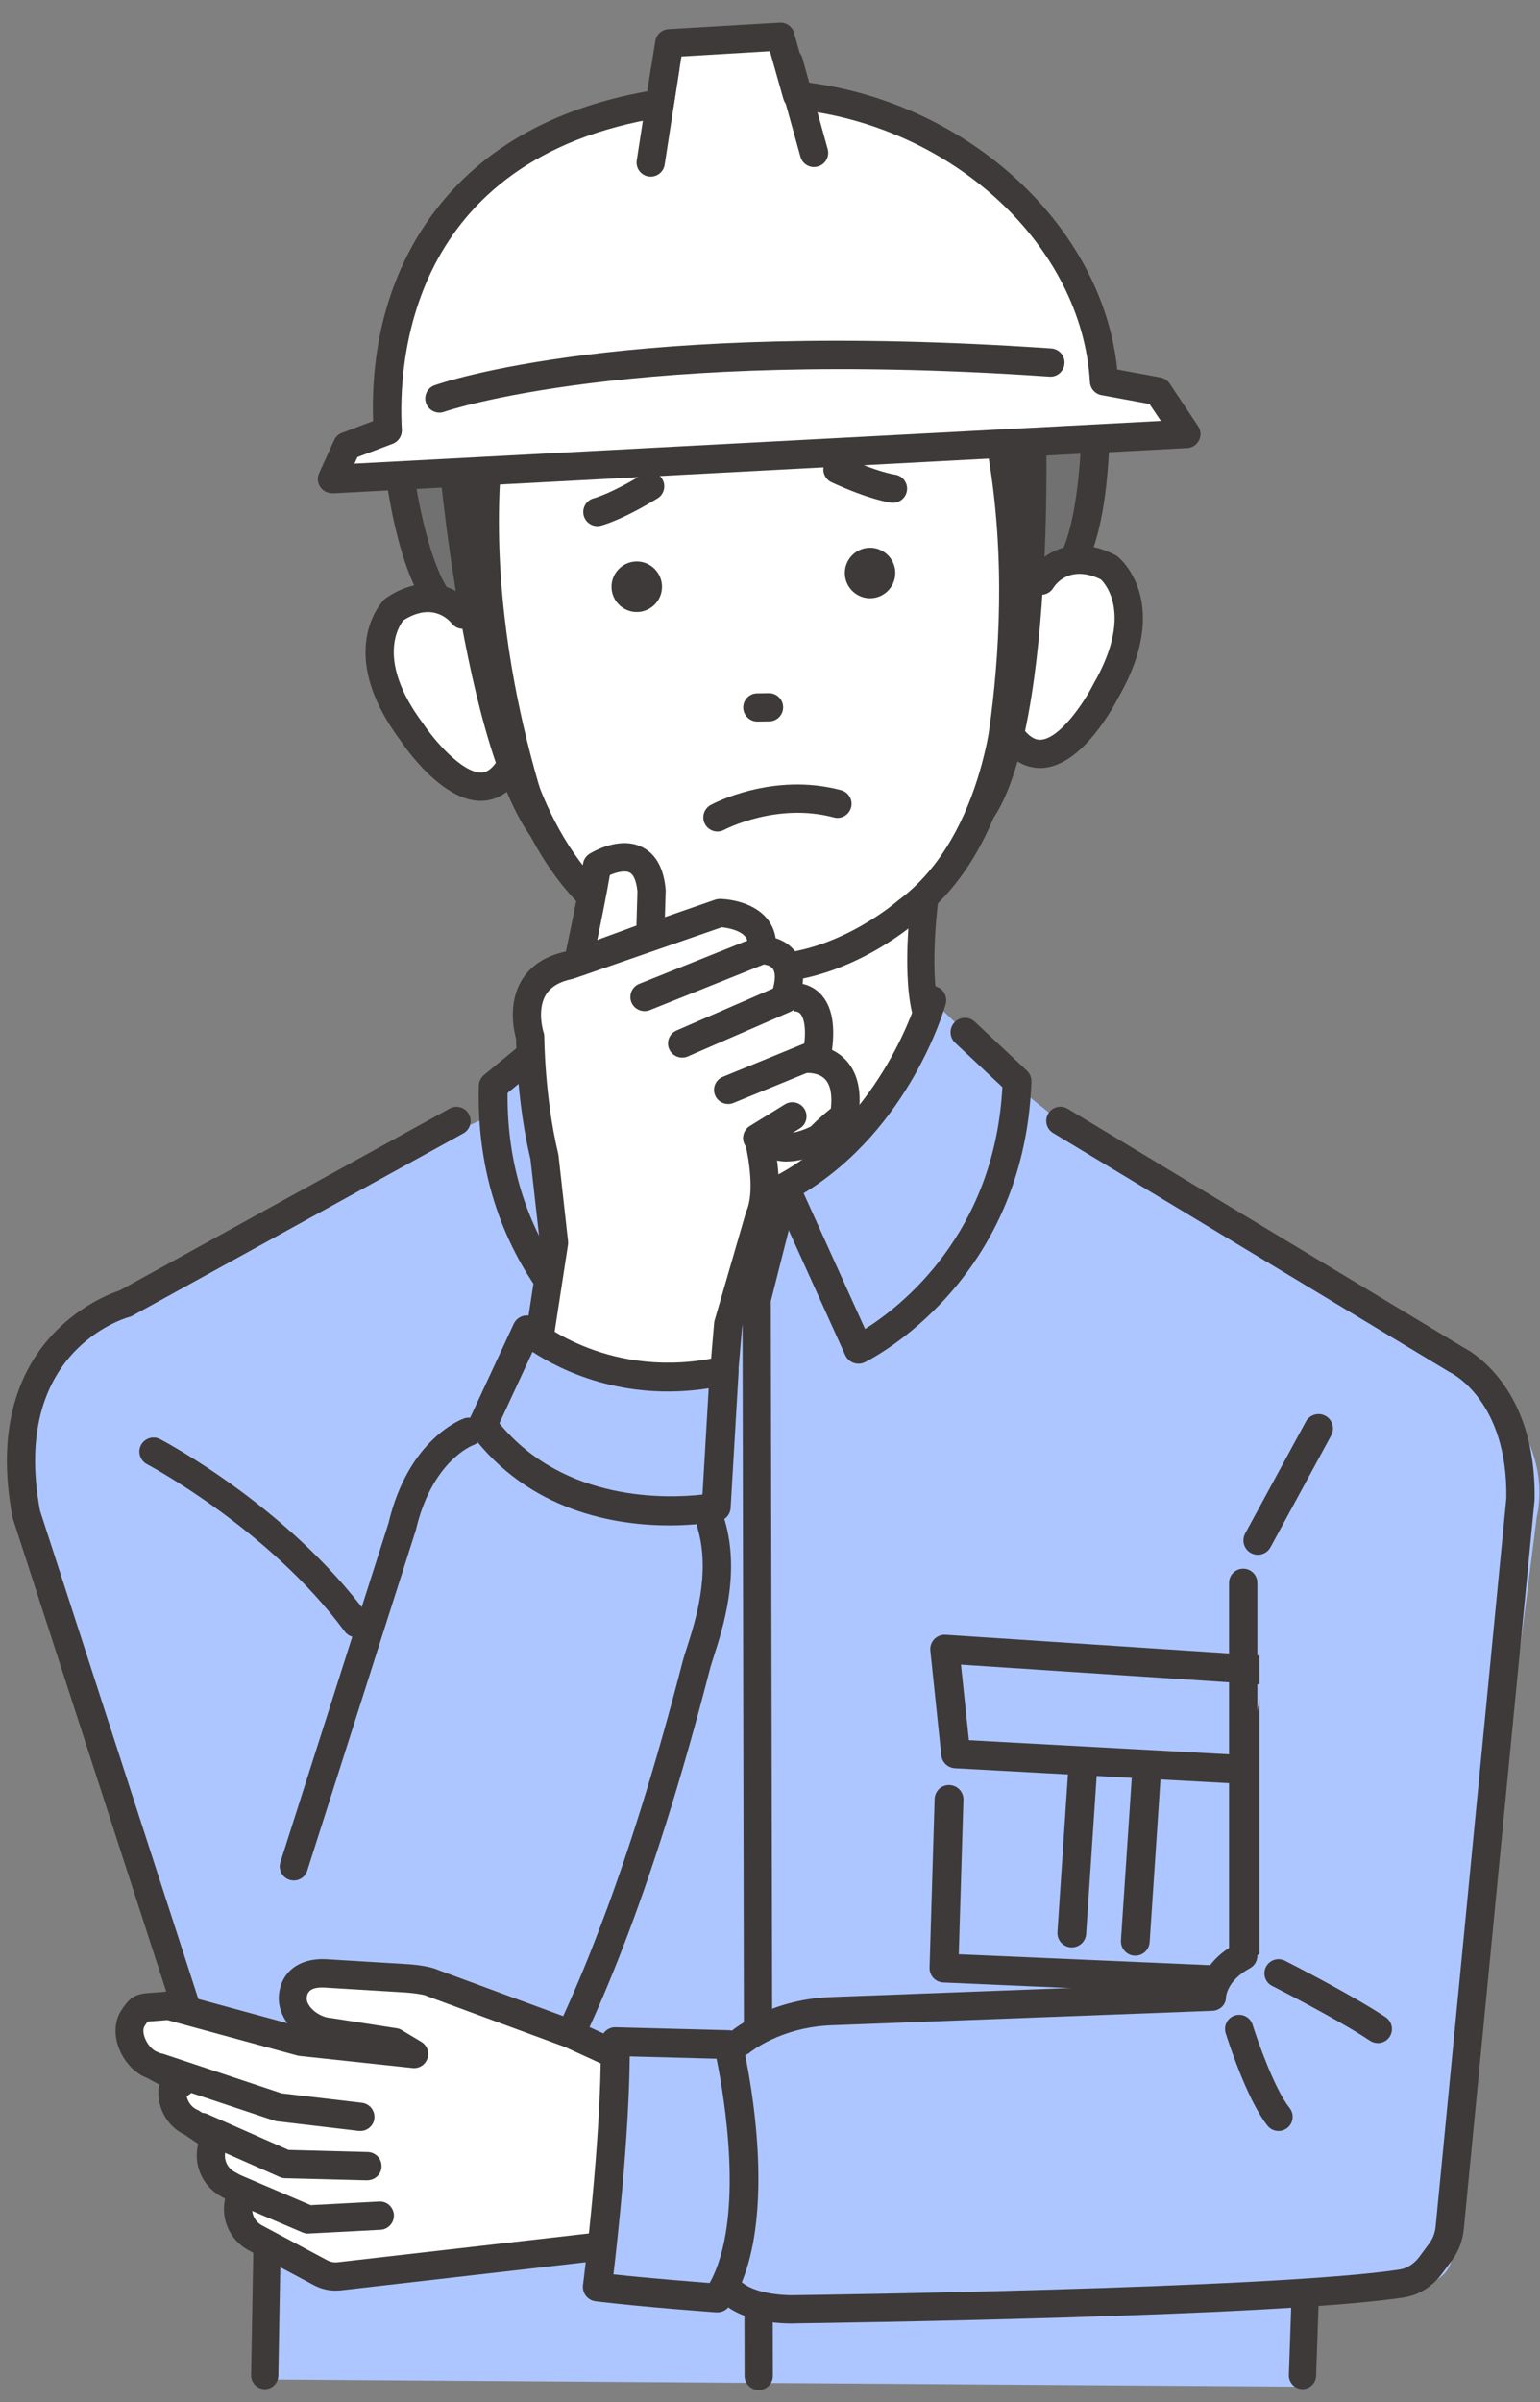<svg width="59" height="92" viewBox="0 0 59 92" fill="none" xmlns="http://www.w3.org/2000/svg">
<rect x="0" y="0" width="59" height="92" fill="#808080" stroke="none"/>
<g clip-path="url(#clip0_507_2117)">
<path d="M17.787 43.498L23.649 39.554L23.822 33.162H35.343L35.431 39.554L43.002 45.025L34.979 76.099L30.23 80.544L26.186 80.337L17.787 43.498Z" fill="white"/>
<path d="M51.04 58.452L49.902 48.404L39.387 42.348L34.117 60.499L33.794 61.552L29.443 67.202L25.336 61.904L19.637 42.348L15.593 44.178L14.652 44.859L9.401 47.295L10.436 57.671L10.141 91.131L49.886 91.407L51.04 68.838V58.452Z" fill="#ADC6FF"/>
<path d="M18.025 43.392L23.611 39.58C23.611 39.58 24.865 43.934 29.502 46.398C29.502 46.398 34.492 43.22 35.706 39L40.377 42.765L36.496 68.387H22.831L18.021 43.392H18.025Z" fill="#ADC6FF"/>
<path d="M9.899 64.004L22.731 63.157L22.311 67.17L10.649 67.803L9.899 64.004Z" fill="#AED6E9"/>
<path d="M10.649 68.355C10.386 68.355 10.16 68.17 10.107 67.91L9.357 64.111C9.326 63.954 9.364 63.794 9.461 63.669C9.558 63.543 9.702 63.465 9.862 63.455L22.694 62.609C22.857 62.596 23.013 62.659 23.126 62.778C23.239 62.894 23.296 63.057 23.277 63.217L22.857 67.23C22.828 67.499 22.609 67.709 22.336 67.722L10.671 68.355C10.671 68.355 10.652 68.355 10.64 68.355H10.649ZM10.561 64.515L11.097 67.23L21.813 66.647L22.117 63.753L10.564 64.515H10.561Z" fill="#3E3A39"/>
<path d="M11.103 76.437C10.812 76.437 10.57 76.208 10.551 75.917L10.137 68.474C10.122 68.17 10.354 67.91 10.658 67.891C10.965 67.872 11.222 68.108 11.241 68.412L11.623 75.309L22.198 74.848L22.019 68.935C22.01 68.631 22.248 68.377 22.555 68.368C22.856 68.355 23.113 68.597 23.122 68.904L23.317 75.362C23.326 75.663 23.091 75.917 22.79 75.929L11.128 76.44C11.128 76.44 11.112 76.44 11.103 76.44V76.437Z" fill="#3E3A39"/>
<path d="M49.03 64.004L36.198 63.157L36.618 67.17L48.28 67.803L49.03 64.004Z" fill="#ADC6FF"/>
<path d="M48.28 68.355C48.28 68.355 48.261 68.355 48.249 68.355L36.584 67.722C36.314 67.706 36.092 67.499 36.063 67.23L35.643 63.217C35.628 63.054 35.681 62.894 35.794 62.778C35.907 62.662 36.063 62.599 36.226 62.609L49.058 63.455C49.215 63.465 49.362 63.543 49.459 63.668C49.556 63.794 49.594 63.957 49.562 64.111L48.813 67.91C48.763 68.17 48.534 68.355 48.271 68.355H48.28ZM37.117 66.647L47.832 67.23L48.368 64.515L36.816 63.753L37.12 66.647H37.117Z" fill="#3E3A39"/>
<path d="M47.826 76.437C47.826 76.437 47.811 76.437 47.801 76.437L36.139 75.926C35.838 75.914 35.603 75.66 35.613 75.359L35.807 68.901C35.816 68.597 36.064 68.352 36.374 68.365C36.678 68.374 36.92 68.628 36.91 68.932L36.732 74.845L47.306 75.305L47.688 68.409C47.704 68.104 47.964 67.869 48.272 67.888C48.576 67.904 48.808 68.164 48.792 68.471L48.378 75.914C48.362 76.208 48.118 76.434 47.826 76.434V76.437Z" fill="#3E3A39"/>
<path d="M29.067 91.532C28.766 91.532 28.525 91.291 28.525 90.99L28.446 49.762C28.446 49.718 28.453 49.671 28.462 49.627L29.55 45.335C29.625 45.044 29.92 44.868 30.211 44.943C30.503 45.019 30.678 45.313 30.603 45.605L29.531 49.831L29.609 90.99C29.609 91.291 29.368 91.532 29.067 91.535V91.532Z" fill="#3E3A39"/>
<path d="M29.264 47.577C29.108 47.577 28.951 47.511 28.844 47.382L27.559 45.865C27.361 45.633 27.393 45.285 27.625 45.088C27.857 44.89 28.205 44.918 28.402 45.153L29.688 46.671C29.885 46.903 29.854 47.251 29.622 47.448C29.518 47.536 29.393 47.58 29.264 47.58V47.577Z" fill="#3E3A39"/>
<path d="M35.7 38.307C35.7 38.307 34.336 43.153 30.079 45.47L32.888 51.677C32.888 51.677 38.694 48.831 38.964 41.407L35.7 38.307Z" fill="#ADC6FF"/>
<path d="M22.828 37.999C22.828 37.999 23.878 42.925 27.978 45.508L24.778 51.52C24.778 51.52 19.163 48.307 19.37 40.884L22.825 37.999H22.828Z" fill="#ADC6FF"/>
<path d="M32.888 52.226C32.826 52.226 32.763 52.217 32.7 52.194C32.559 52.144 32.446 52.038 32.384 51.903L29.575 45.696C29.456 45.432 29.559 45.122 29.813 44.984C33.807 42.812 35.155 38.203 35.167 38.156C35.252 37.865 35.556 37.692 35.848 37.777C36.139 37.858 36.312 38.162 36.23 38.457C36.174 38.658 34.851 43.225 30.788 45.699L33.142 50.897C34.49 50.053 38.099 47.279 38.403 41.636L36.591 39.937C36.368 39.727 36.359 39.379 36.566 39.156C36.776 38.934 37.124 38.924 37.346 39.131L39.343 41.006C39.459 41.116 39.522 41.269 39.516 41.429C39.237 49.094 33.38 52.05 33.13 52.173C33.054 52.21 32.97 52.229 32.888 52.229V52.226Z" fill="#3E3A39"/>
<path d="M24.301 52.781C24.207 52.781 24.11 52.756 24.028 52.709C23.787 52.571 18.132 49.245 18.345 41.58C18.348 41.42 18.423 41.269 18.545 41.169L20.658 39.426C20.893 39.231 21.241 39.266 21.436 39.501C21.63 39.736 21.596 40.084 21.361 40.279L19.445 41.859C19.389 47.508 22.812 50.508 24.104 51.436L26.784 46.398C22.887 43.671 21.859 39.028 21.815 38.824C21.752 38.526 21.941 38.231 22.238 38.169C22.536 38.106 22.828 38.294 22.894 38.592C22.903 38.639 23.953 43.326 27.8 45.749C28.044 45.903 28.129 46.219 27.994 46.476L24.793 52.489C24.724 52.621 24.602 52.718 24.458 52.759C24.408 52.775 24.358 52.781 24.304 52.781H24.301Z" fill="#3E3A39"/>
<path d="M17.485 74.581C17.197 74.581 16.956 74.359 16.937 74.067L16.526 67.891C16.508 67.587 16.736 67.324 17.04 67.305C17.344 67.283 17.607 67.515 17.626 67.819L18.037 73.995C18.055 74.299 17.827 74.562 17.523 74.581C17.51 74.581 17.498 74.581 17.485 74.581Z" fill="#3E3A39"/>
<path d="M15.109 74.581C14.821 74.581 14.58 74.359 14.561 74.067L14.15 67.891C14.132 67.587 14.36 67.324 14.664 67.305C14.968 67.283 15.231 67.515 15.25 67.819L15.661 73.995C15.679 74.299 15.451 74.562 15.147 74.581C15.134 74.581 15.122 74.581 15.109 74.581Z" fill="#3E3A39"/>
<path d="M41.064 74.581C41.064 74.581 41.039 74.581 41.027 74.581C40.723 74.562 40.494 74.299 40.513 73.995L40.923 67.819C40.945 67.515 41.208 67.283 41.509 67.305C41.813 67.324 42.042 67.587 42.023 67.891L41.612 74.067C41.594 74.359 41.349 74.581 41.064 74.581Z" fill="#3E3A39"/>
<path d="M43.497 74.898C43.497 74.898 43.472 74.898 43.459 74.898C43.155 74.879 42.927 74.616 42.945 74.312L43.356 68.136C43.378 67.832 43.638 67.603 43.942 67.622C44.246 67.64 44.474 67.904 44.456 68.208L44.045 74.384C44.026 74.675 43.782 74.898 43.497 74.898Z" fill="#3E3A39"/>
<path d="M15.166 16.848C15.166 16.848 15.671 22.911 17.567 23.654C17.567 23.654 19.555 23.525 19.555 23.538C19.555 23.55 19.05 16.619 19.05 16.619L15.166 16.848Z" fill="#727171"/>
<path d="M17.486 24.203L17.373 24.159C15.27 23.334 14.718 17.961 14.63 16.892L14.583 16.34L19.555 16.049L19.593 16.581C19.593 16.581 19.994 22.102 20.082 23.281L20.897 23.996L19.593 24.08C19.564 24.08 19.536 24.08 19.511 24.08C19.304 24.09 18.404 24.143 17.605 24.196L17.486 24.206V24.203ZM19.025 23.569H19.016C19.025 23.698 19.072 23.804 19.141 23.886C19.078 23.795 19.047 23.685 19.025 23.569ZM15.762 17.356C16.016 19.622 16.715 22.563 17.674 23.105C18.257 23.068 18.674 23.039 18.978 23.024L18.552 17.19L15.762 17.353V17.356Z" fill="#3E3A39"/>
<path d="M41.963 15.271C41.963 15.271 42.173 21.353 40.377 22.312C40.377 22.312 38.389 22.416 38.389 22.428C38.389 22.441 38.079 15.497 38.079 15.497L41.963 15.268V15.271Z" fill="#727171"/>
<path d="M37.123 23.036L37.838 22.234C37.785 21.055 37.537 15.525 37.537 15.525L37.512 14.992L42.484 14.7L42.503 15.255C42.54 16.328 42.622 21.726 40.631 22.792L40.525 22.848L40.405 22.855C39.609 22.895 38.709 22.945 38.499 22.964C38.474 22.967 38.446 22.971 38.418 22.974L37.123 23.039V23.036ZM38.919 22.397C38.913 22.513 38.891 22.632 38.841 22.729C38.901 22.638 38.938 22.525 38.929 22.397H38.919ZM38.644 16.008L38.907 21.851C39.211 21.832 39.628 21.811 40.211 21.779C41.101 21.127 41.449 18.124 41.434 15.845L38.644 16.008Z" fill="#3E3A39"/>
<path d="M42.892 22.262C41.534 20.738 39.841 21.873 39.841 21.873L39.39 13.716L34.261 11.287L28.527 11.625L27.743 11.672L22.009 12.011L17.204 15.027L17.737 23.547C17.737 23.547 16.025 22.046 14.855 23.717C14.855 23.717 13.398 27.331 18.31 30.319C18.31 30.319 19.586 29.936 19.868 29.36C19.868 29.36 22.652 37.899 29.637 37.109C36.669 37.078 38.54 28.407 38.54 28.407C38.888 28.946 40.095 29.04 40.095 29.04C45.048 25.51 42.898 22.271 42.898 22.271L42.892 22.262Z" fill="white"/>
<path d="M24.092 35.432C24.092 35.432 30.895 39.464 35.255 34.962L35.277 38.028C35.277 38.028 30.227 42.103 23.822 38.344L24.092 35.432Z" fill="white"/>
<path d="M29.145 37.639C26.433 37.639 24.157 36.14 23.9 35.965C19.837 33.604 18.884 27.993 18.847 27.758C18.8 27.463 19 27.184 19.295 27.137C19.59 27.09 19.869 27.29 19.916 27.585C19.925 27.638 20.831 32.946 24.461 35.04C24.474 35.046 24.49 35.056 24.502 35.065C24.524 35.081 26.916 36.72 29.556 36.545C32.22 36.407 34.39 34.501 34.412 34.482C34.424 34.473 34.437 34.463 34.449 34.454C37.81 31.949 38.086 26.569 38.089 26.516C38.102 26.218 38.355 25.986 38.653 25.999C38.951 26.011 39.183 26.265 39.171 26.563C39.161 26.805 38.873 32.488 35.114 35.306C34.866 35.523 32.546 37.473 29.622 37.626C29.462 37.636 29.305 37.642 29.148 37.642L29.145 37.639Z" fill="#3E3A39"/>
<path d="M18.426 30.673C16.934 30.673 15.523 28.635 15.326 28.337C12.815 24.955 14.636 23.046 14.714 22.967C14.739 22.942 14.768 22.92 14.796 22.898C16.426 21.804 17.708 22.626 18.16 23.212C18.341 23.45 18.297 23.789 18.059 23.971C17.824 24.152 17.486 24.108 17.304 23.873C17.185 23.726 16.558 23.055 15.454 23.757C15.279 23.977 14.401 25.287 16.2 27.698C16.206 27.707 16.213 27.714 16.219 27.723C16.623 28.334 17.689 29.585 18.423 29.585H18.436C18.52 29.585 18.78 29.579 19.072 29.099C19.226 28.842 19.561 28.761 19.815 28.918C20.072 29.071 20.153 29.407 19.997 29.66C19.501 30.479 18.884 30.66 18.454 30.67C18.445 30.67 18.432 30.67 18.423 30.67L18.426 30.673Z" fill="#3E3A39"/>
<path d="M39.845 29.413C39.428 29.413 38.873 29.25 38.356 28.585C38.171 28.35 38.215 28.008 38.45 27.826C38.685 27.642 39.027 27.685 39.209 27.921C39.553 28.363 39.814 28.337 39.898 28.328C40.629 28.256 41.55 26.877 41.88 26.218C41.883 26.209 41.889 26.2 41.895 26.19C43.403 23.576 42.375 22.384 42.174 22.19C40.996 21.619 40.45 22.362 40.35 22.522C40.193 22.773 39.861 22.855 39.607 22.701C39.353 22.547 39.271 22.221 39.422 21.964C39.801 21.328 40.977 20.359 42.726 21.256C42.757 21.271 42.789 21.29 42.817 21.315C42.905 21.384 44.939 23.068 42.842 26.72C42.679 27.04 41.503 29.259 40.005 29.407C39.955 29.413 39.901 29.416 39.845 29.416V29.413Z" fill="#3E3A39"/>
<path d="M22.887 20.149C22.643 20.149 22.42 19.983 22.361 19.735C22.292 19.447 22.467 19.155 22.756 19.083C22.774 19.077 23.42 18.904 24.627 18.165C24.881 18.008 25.217 18.089 25.37 18.343C25.527 18.597 25.445 18.933 25.192 19.086C23.825 19.923 23.091 20.114 23.013 20.133C22.969 20.143 22.928 20.149 22.884 20.149H22.887Z" fill="#3E3A39"/>
<path d="M34.212 19.256C34.19 19.256 34.168 19.256 34.149 19.252C34.067 19.243 33.318 19.14 31.86 18.472C31.588 18.346 31.468 18.027 31.594 17.754C31.719 17.481 32.039 17.362 32.312 17.487C33.613 18.083 34.274 18.177 34.281 18.177C34.575 18.215 34.785 18.488 34.748 18.782C34.713 19.055 34.481 19.256 34.212 19.256Z" fill="#3E3A39"/>
<path d="M33.39 22.911C32.86 22.942 32.399 22.535 32.368 22.002C32.337 21.472 32.744 21.011 33.277 20.98C33.807 20.948 34.268 21.356 34.299 21.889C34.33 22.419 33.923 22.88 33.39 22.911Z" fill="#3E3A39"/>
<path d="M24.452 23.438C23.923 23.469 23.462 23.061 23.43 22.528C23.399 21.999 23.807 21.538 24.34 21.506C24.869 21.475 25.33 21.883 25.361 22.416C25.393 22.945 24.985 23.406 24.452 23.438Z" fill="#3E3A39"/>
<path d="M44.362 14.983L42.296 14.603C41.973 9.126 36.813 4.305 30.534 3.65L29.898 1.399L25.637 1.65L25.27 3.96C17.185 5.245 14.527 11.014 14.85 16.491L13.289 17.083L12.715 18.346L45.45 16.613L44.359 14.979L44.362 14.983Z" fill="white"/>
<path d="M12.721 18.889C12.542 18.889 12.376 18.801 12.273 18.654C12.166 18.497 12.147 18.296 12.226 18.124L12.8 16.86C12.859 16.729 12.966 16.628 13.1 16.578L14.295 16.127C14.194 13.164 14.944 10.481 16.471 8.343C18.295 5.791 21.095 4.161 24.8 3.496L25.107 1.571C25.148 1.32 25.355 1.129 25.609 1.117L29.869 0.866C30.126 0.853 30.352 1.013 30.421 1.258L30.957 3.161C37.158 3.966 42.243 8.691 42.804 14.152L44.459 14.456C44.604 14.481 44.729 14.566 44.81 14.688L45.901 16.321C46.011 16.484 46.024 16.691 45.936 16.863C45.848 17.039 45.676 17.152 45.481 17.161L12.746 18.895C12.746 18.895 12.727 18.895 12.718 18.895L12.721 18.889ZM13.693 17.509L13.58 17.757L44.475 16.121L44.039 15.472L42.199 15.133C41.955 15.089 41.77 14.882 41.757 14.632C41.45 9.399 36.497 4.813 30.477 4.186C30.258 4.164 30.073 4.007 30.014 3.794L29.496 1.963L26.107 2.164L25.809 4.045C25.772 4.277 25.59 4.459 25.361 4.493C15.552 6.054 15.254 14.045 15.395 16.456C15.408 16.691 15.267 16.911 15.047 16.995L13.696 17.506L13.693 17.509Z" fill="#3E3A39"/>
<path d="M16.834 15.804C16.612 15.804 16.402 15.666 16.323 15.443C16.223 15.161 16.37 14.854 16.653 14.754C16.944 14.65 23.979 12.221 40.281 13.346C40.579 13.368 40.804 13.625 40.782 13.923C40.761 14.221 40.503 14.447 40.206 14.425C24.17 13.318 17.082 15.748 17.013 15.773C16.954 15.794 16.891 15.804 16.831 15.804H16.834Z" fill="#3E3A39"/>
<path d="M24.931 6.766C24.903 6.766 24.875 6.766 24.847 6.76C24.552 6.713 24.348 6.437 24.395 6.142L24.947 2.574C24.994 2.28 25.27 2.076 25.565 2.123C25.859 2.17 26.063 2.446 26.016 2.741L25.464 6.308C25.424 6.575 25.192 6.766 24.931 6.766Z" fill="#3E3A39"/>
<path d="M31.186 6.399C30.948 6.399 30.732 6.242 30.666 6.001L29.7 2.524C29.619 2.236 29.788 1.938 30.076 1.857C30.365 1.778 30.663 1.944 30.744 2.233L31.71 5.709C31.791 5.998 31.622 6.296 31.334 6.377C31.286 6.39 31.236 6.396 31.189 6.396L31.186 6.399Z" fill="#3E3A39"/>
<path d="M16.844 17.904C16.844 17.904 18.123 32.215 21.706 33.143C21.706 33.143 18.559 25.789 19.201 17.766L16.844 17.904Z" fill="#3E3A39"/>
<path d="M40.077 16.538C40.077 16.538 40.485 30.902 37.036 32.24C37.036 32.24 39.296 24.566 37.72 16.675L40.077 16.538Z" fill="#3E3A39"/>
<path d="M10.144 91.501H10.134C9.846 91.494 9.617 91.256 9.62 90.971L10.203 58.013C10.21 57.725 10.445 57.496 10.733 57.499C11.021 57.505 11.25 57.743 11.247 58.029L10.664 90.987C10.658 91.272 10.426 91.501 10.144 91.501Z" fill="#3E3A39"/>
<path d="M49.902 91.498C49.902 91.498 49.889 91.498 49.883 91.498C49.594 91.488 49.369 91.247 49.378 90.958L50.519 58.001C50.529 57.712 50.77 57.483 51.059 57.496C51.347 57.505 51.573 57.746 51.563 58.035L50.422 90.993C50.413 91.275 50.181 91.498 49.902 91.498Z" fill="#3E3A39"/>
<path d="M29.016 27.635C28.721 27.635 28.48 27.397 28.474 27.102C28.468 26.805 28.709 26.557 29.006 26.554L29.454 26.547C29.749 26.541 30 26.782 30.003 27.08C30.009 27.378 29.768 27.626 29.47 27.629L29.022 27.635H29.013H29.016Z" fill="#3E3A39"/>
<path d="M27.487 31.846C27.295 31.846 27.107 31.742 27.01 31.563C26.869 31.3 26.966 30.974 27.226 30.83C27.324 30.776 29.603 29.56 32.224 30.262C32.512 30.341 32.684 30.635 32.606 30.924C32.528 31.212 32.233 31.385 31.945 31.306C29.753 30.72 27.766 31.77 27.744 31.78C27.662 31.824 27.574 31.846 27.487 31.846Z" fill="#3E3A39"/>
<path d="M28.521 78.563C28.521 78.563 28.48 77.159 30.446 76.945L46.522 76.732C46.522 76.732 47.296 75.3 48.249 74.839V59.139L50.099 48.527C50.099 48.527 60.105 52.452 58.873 58.123L55.4 85.485C55.4 85.485 56.751 87.799 52.845 87.686L30.442 88.705C30.442 88.705 28.856 89.106 27.872 86.651L27.502 79.366L28.521 78.566V78.563Z" fill="#ADC6FF"/>
<path d="M26.8 57.304C28.042 58.916 26.778 62.969 26.684 63.753C26.59 64.534 19.693 82.447 19.693 82.447L17.69 84.14C12.169 86.441 8.975 82.544 8.975 82.544L1.009 57.988C-0.257 51.279 4.805 49.919 4.805 49.919L13.47 45.144L11.461 52.602L14.649 57.988L17.791 54.358L26.803 57.308L26.8 57.304Z" fill="#ADC6FF"/>
<path d="M32.5 42.482C32.559 40.288 31.171 40.551 31.171 40.551L31.312 40.341C31.71 37.946 30.334 38.194 30.334 38.194L30.055 38.257C30.453 35.861 29.076 36.109 29.076 36.109C29.268 34.72 27.569 34.971 27.569 34.971L21.806 36.968C19.54 37.432 20.308 39.711 20.308 39.711C20.308 39.711 20.314 42.062 20.854 44.304L21.462 47.589L20.183 55.593H27.481L27.895 50.718L29.092 46.586C29.5 45.664 29.174 44.103 29.105 43.802L29.268 44.495L31.139 43.699L32.497 42.476L32.5 42.482Z" fill="white"/>
<path d="M20.001 56.091C19.972 56.091 19.944 56.091 19.919 56.085C19.624 56.038 19.421 55.762 19.468 55.467L20.681 47.58L20.323 44.398C19.831 42.335 19.778 40.231 19.772 39.793C19.687 39.482 19.461 38.454 19.963 37.586C20.299 36.999 20.872 36.617 21.665 36.444L27.396 34.457C27.456 34.435 27.518 34.429 27.584 34.426C27.703 34.426 28.772 34.466 29.365 35.156C29.663 35.504 29.785 35.956 29.716 36.46C29.691 36.655 29.562 36.818 29.38 36.89L24.894 38.686C24.615 38.796 24.302 38.661 24.189 38.385C24.079 38.106 24.214 37.792 24.49 37.68L28.631 36.021C28.609 35.946 28.575 35.896 28.543 35.861C28.34 35.623 27.885 35.535 27.65 35.513L21.988 37.476C21.966 37.482 21.944 37.489 21.919 37.495C21.421 37.598 21.088 37.802 20.904 38.115C20.562 38.705 20.822 39.529 20.825 39.536C20.844 39.589 20.853 39.648 20.853 39.705C20.853 39.727 20.866 42.022 21.383 44.172C21.389 44.194 21.392 44.216 21.396 44.238L21.762 47.523C21.769 47.571 21.766 47.617 21.762 47.668L20.537 55.627C20.496 55.894 20.264 56.085 20.004 56.085L20.001 56.091Z" fill="#3E3A39"/>
<path d="M26.132 40.504C25.922 40.504 25.725 40.382 25.637 40.178C25.518 39.906 25.643 39.586 25.916 39.467L29.615 37.858C29.709 37.51 29.709 37.241 29.609 37.103C29.487 36.934 29.192 36.93 29.186 36.93C28.891 36.93 28.646 36.695 28.64 36.401C28.634 36.106 28.863 35.858 29.16 35.849C29.248 35.846 30.026 35.84 30.48 36.46C30.831 36.937 30.86 37.601 30.571 38.435C30.521 38.576 30.415 38.692 30.277 38.752L26.352 40.46C26.283 40.492 26.207 40.504 26.135 40.504H26.132Z" fill="#3E3A39"/>
<path d="M27.898 42.282C27.684 42.282 27.48 42.156 27.396 41.946C27.283 41.67 27.415 41.354 27.691 41.241L30.816 39.962C30.904 39.156 30.722 38.887 30.659 38.821C30.562 38.721 30.43 38.733 30.415 38.733L30.333 38.197L30.236 37.664C30.305 37.651 30.923 37.557 31.412 38.04C31.885 38.507 32.029 39.313 31.844 40.432C31.813 40.617 31.688 40.774 31.515 40.843L28.101 42.241C28.035 42.269 27.963 42.282 27.898 42.282Z" fill="#3E3A39"/>
<path d="M30.149 44.486C29.989 44.486 29.826 44.467 29.666 44.42C29.296 44.313 29.005 44.075 28.82 43.73C28.678 43.467 28.776 43.138 29.039 42.997C29.302 42.855 29.631 42.953 29.773 43.216C29.82 43.304 29.876 43.351 29.967 43.379C30.274 43.47 30.801 43.276 31.058 43.147C31.384 42.821 31.66 42.592 31.832 42.454C31.876 42.056 31.857 41.602 31.619 41.341C31.359 41.059 30.914 41.094 30.907 41.094C30.613 41.119 30.349 40.899 30.321 40.605C30.293 40.31 30.506 40.047 30.801 40.015C30.898 40.006 31.782 39.934 32.403 40.595C32.879 41.1 33.036 41.859 32.87 42.843C32.845 42.99 32.76 43.119 32.638 43.203C32.638 43.203 32.274 43.454 31.77 43.965C31.735 44.003 31.694 44.034 31.647 44.056C31.556 44.109 30.863 44.483 30.146 44.483L30.149 44.486Z" fill="#3E3A39"/>
<path d="M27.484 56.138C27.484 56.138 27.453 56.138 27.437 56.138C27.139 56.113 26.917 55.85 26.945 55.552L27.359 50.677C27.359 50.643 27.368 50.605 27.377 50.574L28.575 46.442C28.581 46.42 28.591 46.395 28.6 46.373C28.907 45.677 28.682 44.345 28.569 43.887C28.497 43.595 28.672 43.304 28.964 43.232C29.252 43.16 29.547 43.335 29.619 43.627C29.669 43.827 30.092 45.617 29.603 46.777L28.431 50.825L28.02 55.646C27.995 55.928 27.76 56.141 27.481 56.141L27.484 56.138Z" fill="#3E3A39"/>
<path d="M29.01 44.128C28.828 44.128 28.65 44.037 28.549 43.871C28.393 43.617 28.471 43.282 28.725 43.125L30.073 42.294C30.327 42.138 30.662 42.216 30.819 42.47C30.976 42.724 30.898 43.059 30.644 43.216L29.296 44.047C29.208 44.1 29.108 44.128 29.014 44.128H29.01Z" fill="#3E3A39"/>
<path d="M20.185 50.934C20.185 50.934 23.185 53.53 27.747 52.495L27.44 57.721C27.44 57.721 21.703 58.878 18.489 54.587L20.185 50.934Z" fill="#ADC6FF"/>
<path d="M25.649 58.421C23.58 58.421 20.276 57.891 18.047 54.916C17.925 54.753 17.903 54.536 17.987 54.351L19.683 50.699C19.756 50.542 19.9 50.43 20.069 50.392C20.238 50.354 20.414 50.401 20.546 50.514C20.662 50.614 23.408 52.912 27.624 51.956C27.794 51.919 27.972 51.962 28.104 52.072C28.235 52.182 28.308 52.351 28.298 52.527L27.991 57.753C27.975 58.004 27.794 58.211 27.549 58.261C27.464 58.276 26.724 58.421 25.649 58.421ZM19.132 54.511C21.63 57.558 25.624 57.386 26.913 57.239L27.151 53.169C23.865 53.684 21.451 52.461 20.401 51.774L19.132 54.511Z" fill="#3E3A39"/>
<path d="M14.31 85.4C10.667 85.4 8.579 82.917 8.554 82.886C8.511 82.832 8.479 82.773 8.457 82.71L0.491 58.154C0.485 58.132 0.479 58.11 0.476 58.088C-0.781 51.423 3.937 49.633 4.589 49.42L17.226 42.457C17.489 42.313 17.818 42.407 17.962 42.67C18.107 42.934 18.013 43.263 17.749 43.407L5.065 50.395C5.028 50.417 4.987 50.433 4.943 50.442C4.758 50.492 0.4 51.771 1.532 57.853L9.451 82.271C9.909 82.779 12.733 85.585 17.426 83.66C17.787 83.391 21.947 79.973 26.157 63.618C26.192 63.48 26.245 63.317 26.314 63.107C26.634 62.114 27.229 60.261 26.731 58.546C26.646 58.258 26.812 57.96 27.101 57.875C27.389 57.79 27.687 57.957 27.772 58.245C28.361 60.28 27.703 62.336 27.345 63.443C27.286 63.628 27.236 63.785 27.207 63.891C22.671 81.522 18.163 84.485 17.975 84.601C17.95 84.616 17.925 84.629 17.897 84.641C16.577 85.19 15.376 85.403 14.31 85.403V85.4Z" fill="#3E3A39"/>
<path d="M22.148 36.846C22.148 36.846 22.71 34.228 22.873 33.162C22.873 33.162 24.779 31.977 24.964 34.128L24.913 35.83L22.148 36.846Z" fill="white"/>
<path d="M22.148 37.385C22.02 37.385 21.894 37.338 21.794 37.253C21.643 37.125 21.578 36.924 21.618 36.73C21.625 36.705 22.179 34.118 22.336 33.078C22.361 32.921 22.452 32.783 22.587 32.698C22.703 32.626 23.741 32.008 24.606 32.444C25.129 32.708 25.433 33.256 25.503 34.078C25.503 34.099 25.503 34.118 25.503 34.14L25.452 35.843C25.446 36.065 25.305 36.26 25.098 36.335L22.333 37.35C22.273 37.372 22.208 37.385 22.145 37.385H22.148ZM23.364 33.516C23.248 34.209 23.038 35.244 22.882 35.999L24.383 35.448L24.421 34.143C24.399 33.905 24.33 33.52 24.12 33.416C23.935 33.322 23.606 33.41 23.361 33.516H23.364Z" fill="#3E3A39"/>
<path d="M13.643 62.703C13.477 62.703 13.314 62.628 13.207 62.483C10.295 58.546 5.674 56.101 5.63 56.076C5.367 55.938 5.263 55.608 5.401 55.345C5.539 55.082 5.868 54.978 6.131 55.116C6.329 55.22 11.019 57.706 14.079 61.841C14.257 62.082 14.207 62.421 13.966 62.599C13.868 62.672 13.756 62.706 13.643 62.706V62.703Z" fill="#3E3A39"/>
<path d="M30.324 88.986C29.653 88.986 28.026 88.87 27.336 87.798C27.176 87.547 27.248 87.212 27.499 87.049C27.75 86.886 28.085 86.961 28.248 87.212C28.659 87.855 30.07 87.924 30.534 87.899C30.543 87.899 30.549 87.899 30.559 87.899C30.741 87.899 48.773 87.66 53.616 86.921C53.908 86.877 54.184 86.698 54.388 86.419L54.77 85.902C54.898 85.726 54.98 85.507 55.002 85.268L57.711 57.367C57.761 53.674 55.648 52.605 55.56 52.561C55.544 52.555 55.526 52.546 55.513 52.536L40.346 43.392C40.089 43.238 40.007 42.906 40.161 42.649C40.315 42.392 40.647 42.31 40.904 42.464L56.052 51.596C56.378 51.762 58.861 53.16 58.792 57.405C58.792 57.42 58.792 57.433 58.792 57.449L56.08 85.372C56.036 85.808 55.886 86.212 55.642 86.544L55.259 87.061C54.883 87.573 54.356 87.902 53.779 87.99C48.886 88.736 31.49 88.968 30.587 88.98C30.54 88.98 30.449 88.986 30.327 88.986H30.324Z" fill="#3E3A39"/>
<path d="M28.38 78.735C28.227 78.735 28.073 78.669 27.966 78.541C27.775 78.312 27.803 77.97 28.032 77.779C28.089 77.729 29.474 76.588 31.775 76.487L45.989 75.948C46.121 75.566 46.416 75.042 47.087 74.6V60.621C47.087 60.324 47.328 60.079 47.629 60.079C47.93 60.079 48.171 60.32 48.171 60.621V74.904C48.171 75.105 48.062 75.287 47.886 75.381C47.014 75.851 46.971 76.459 46.971 76.484C46.971 76.776 46.739 76.998 46.45 77.011L31.822 77.566C29.888 77.65 28.744 78.594 28.731 78.603C28.631 78.688 28.506 78.732 28.383 78.732L28.38 78.735Z" fill="#3E3A39"/>
<path d="M23.515 78.66L21.847 77.895L16.564 75.945C16.395 75.845 15.771 75.779 15.574 75.766L12.483 75.578C11.802 75.537 11.26 75.807 11.216 76.487C11.175 77.168 11.94 77.779 12.621 77.82L15.122 78.208L15.868 78.657L11.536 78.193L6.46 76.81C5.413 76.926 5.438 76.757 5.087 77.302C4.714 77.882 5.21 78.873 5.865 79.096L6.931 79.682C7.022 79.939 6.752 79.566 6.718 79.644C6.435 80.274 6.718 81.011 7.348 81.293L7.981 81.723C7.931 81.782 8.276 81.876 8.235 81.948C7.903 82.553 8.119 83.312 8.724 83.644C8.931 83.757 9.122 83.864 9.304 83.964C9.291 83.983 9.279 83.999 9.269 84.017C8.943 84.626 9.175 85.381 9.78 85.707L12.279 87.043C12.498 87.162 12.752 87.209 13 87.184L23.812 85.942L24.207 78.87C24.01 78.738 23.772 78.66 23.515 78.66Z" fill="white"/>
<path d="M12.868 87.729C12.573 87.729 12.285 87.657 12.025 87.519L9.526 86.184C8.799 85.795 8.451 84.974 8.623 84.206L8.46 84.115C7.739 83.716 7.401 82.886 7.589 82.121C7.58 82.111 7.57 82.099 7.561 82.086L7.081 81.76C6.667 81.563 6.351 81.218 6.188 80.788C6.069 80.481 6.04 80.152 6.097 79.835L5.645 79.588C5.153 79.403 4.73 78.945 4.532 78.378C4.36 77.882 4.398 77.384 4.639 77.008C5.003 76.44 5.21 76.356 5.837 76.318C5.981 76.309 6.163 76.299 6.404 76.271C6.473 76.265 6.542 76.271 6.608 76.287L11.012 77.487C10.78 77.171 10.661 76.81 10.683 76.453C10.74 75.528 11.461 74.973 12.52 75.036L15.611 75.224C15.752 75.233 16.439 75.284 16.784 75.447L22.035 77.384C22.035 77.384 22.06 77.393 22.073 77.4L23.643 78.118C23.95 78.139 24.248 78.24 24.508 78.415C24.668 78.522 24.759 78.704 24.75 78.895L24.355 85.967C24.339 86.231 24.138 86.444 23.875 86.475L13.063 87.717C12.997 87.723 12.931 87.726 12.868 87.726V87.729ZM9.733 84.29C9.564 84.629 9.696 85.046 10.034 85.228L12.533 86.563C12.658 86.632 12.799 86.657 12.94 86.641L23.295 85.453L23.643 79.212C23.599 79.202 23.555 79.199 23.511 79.199C23.433 79.199 23.358 79.183 23.286 79.149L21.637 78.393L16.373 76.453C16.348 76.443 16.326 76.434 16.301 76.421C16.188 76.381 15.781 76.321 15.536 76.309L12.445 76.121C11.78 76.08 11.762 76.403 11.752 76.522C11.743 76.666 11.837 76.841 12.006 76.992C12.191 77.158 12.439 77.268 12.649 77.284C12.665 77.284 12.683 77.284 12.699 77.29L15.201 77.679C15.27 77.688 15.335 77.713 15.395 77.751L16.141 78.199C16.361 78.331 16.458 78.594 16.376 78.835C16.295 79.077 16.06 79.23 15.806 79.202L11.473 78.738C11.445 78.738 11.417 78.729 11.389 78.722L6.41 77.365C6.191 77.387 6.021 77.396 5.89 77.406C5.805 77.412 5.711 77.415 5.658 77.425C5.636 77.45 5.601 77.503 5.536 77.6C5.479 77.691 5.479 77.854 5.542 78.027C5.633 78.287 5.84 78.522 6.031 78.588C6.062 78.597 6.09 78.61 6.119 78.625L7.185 79.212C7.301 79.277 7.391 79.381 7.435 79.509C7.589 79.948 7.326 80.168 7.241 80.227C7.216 80.243 7.188 80.262 7.153 80.278C7.159 80.325 7.172 80.368 7.191 80.412C7.26 80.588 7.391 80.729 7.564 80.804C7.592 80.817 7.62 80.832 7.649 80.851L8.282 81.281C8.323 81.309 8.357 81.34 8.388 81.378C8.511 81.444 8.683 81.556 8.752 81.779C8.796 81.927 8.78 82.08 8.705 82.215C8.517 82.557 8.639 82.989 8.981 83.177L9.561 83.497C9.689 83.569 9.783 83.688 9.821 83.829C9.859 83.97 9.84 84.124 9.761 84.249C9.752 84.268 9.74 84.284 9.727 84.3L9.733 84.29ZM16.285 76.409C16.285 76.409 16.292 76.412 16.295 76.415C16.292 76.415 16.288 76.412 16.285 76.409Z" fill="#3E3A39"/>
<path d="M27.897 78.306C27.897 78.306 29.505 84.974 27.483 88.011C27.483 88.011 24.749 87.817 22.884 87.591C22.884 87.591 23.602 82.061 23.573 78.196L27.897 78.309V78.306Z" fill="#ADC6FF"/>
<path d="M27.483 88.56C27.483 88.56 27.458 88.56 27.442 88.56C27.414 88.56 24.674 88.362 22.818 88.137C22.671 88.118 22.539 88.043 22.448 87.927C22.358 87.811 22.317 87.663 22.335 87.516C22.342 87.463 23.047 81.977 23.019 78.196C23.019 78.045 23.078 77.901 23.185 77.798C23.292 77.694 23.439 77.635 23.586 77.641L27.91 77.754C28.16 77.76 28.373 77.933 28.433 78.177C28.502 78.459 30.073 85.118 27.944 88.316C27.84 88.469 27.668 88.56 27.486 88.56H27.483ZM23.502 87.105C24.869 87.253 26.499 87.381 27.189 87.435C28.552 84.961 27.74 80.259 27.452 78.845L24.126 78.757C24.094 81.823 23.671 85.682 23.502 87.102V87.105Z" fill="#3E3A39"/>
<path d="M13.803 81.613C13.781 81.613 13.759 81.613 13.74 81.61L10.608 81.24C10.571 81.237 10.536 81.227 10.502 81.215L5.931 79.691C5.649 79.597 5.495 79.29 5.589 79.008C5.683 78.726 5.99 78.572 6.273 78.666L10.79 80.171L13.869 80.534C14.166 80.569 14.377 80.839 14.342 81.136C14.311 81.412 14.075 81.613 13.806 81.613H13.803Z" fill="#3E3A39"/>
<path d="M14.075 83.503C14.075 83.503 14.066 83.503 14.06 83.503L10.918 83.422C10.846 83.422 10.777 83.403 10.715 83.375L7.504 81.955C7.232 81.832 7.106 81.513 7.229 81.24C7.351 80.967 7.671 80.842 7.943 80.964L11.056 82.34L14.091 82.419C14.389 82.428 14.627 82.676 14.618 82.974C14.611 83.268 14.37 83.5 14.075 83.5V83.503Z" fill="#3E3A39"/>
<path d="M11.805 85.544C11.733 85.544 11.661 85.528 11.592 85.5L8.849 84.328C8.573 84.209 8.448 83.892 8.564 83.616C8.683 83.34 8.999 83.215 9.275 83.331L11.902 84.453L14.52 84.315C14.818 84.293 15.075 84.528 15.091 84.826C15.106 85.124 14.877 85.381 14.58 85.397L11.837 85.541C11.837 85.541 11.818 85.541 11.808 85.541L11.805 85.544Z" fill="#3E3A39"/>
<path d="M48.983 81.613C48.823 81.613 48.666 81.544 48.56 81.409C47.751 80.394 46.989 77.97 46.958 77.867C46.87 77.581 47.027 77.277 47.312 77.189C47.597 77.102 47.902 77.258 47.989 77.544C48.19 78.19 48.839 80.023 49.406 80.732C49.591 80.967 49.554 81.306 49.322 81.494C49.221 81.572 49.102 81.613 48.983 81.613Z" fill="#3E3A39"/>
<path d="M52.785 78.246C52.682 78.246 52.578 78.218 52.484 78.155C51.258 77.337 48.763 76.07 48.738 76.058C48.472 75.923 48.365 75.597 48.5 75.331C48.635 75.064 48.961 74.957 49.227 75.092C49.331 75.145 51.807 76.403 53.086 77.255C53.334 77.421 53.403 77.757 53.237 78.008C53.133 78.165 52.961 78.249 52.785 78.249V78.246Z" fill="#3E3A39"/>
<path d="M11.26 72.02C11.207 72.02 11.15 72.011 11.094 71.995C10.808 71.904 10.652 71.6 10.743 71.315L14.884 58.336C15.646 55.11 17.686 54.358 17.771 54.326C18.053 54.226 18.364 54.373 18.461 54.656C18.561 54.934 18.414 55.245 18.135 55.345C18.06 55.373 16.542 55.981 15.931 58.602C15.928 58.615 15.925 58.631 15.918 58.643L11.771 71.644C11.699 71.873 11.486 72.02 11.257 72.02H11.26Z" fill="#3E3A39"/>
<path d="M48.19 59.546C48.102 59.546 48.011 59.524 47.926 59.48C47.66 59.336 47.559 59.001 47.704 58.731L50.03 54.445C50.174 54.179 50.509 54.079 50.779 54.223C51.045 54.367 51.146 54.703 51.002 54.972L48.675 59.258C48.575 59.443 48.387 59.546 48.19 59.546Z" fill="#3E3A39"/>
<path d="M35.446 39.169C35.207 39.169 34.994 39.006 34.938 38.764C34.546 37.062 34.913 34.344 34.929 34.228C34.969 33.943 35.233 33.745 35.514 33.783C35.8 33.824 35.997 34.084 35.959 34.369C35.956 34.394 35.602 37.015 35.95 38.529C36.016 38.808 35.84 39.087 35.561 39.153C35.521 39.163 35.483 39.166 35.442 39.166L35.446 39.169Z" fill="#3E3A39"/>
</g>
<defs>
<clipPath id="clip0_507_2117">
<rect width="59" height="92" fill="white"/>
</clipPath>
</defs>
</svg>
